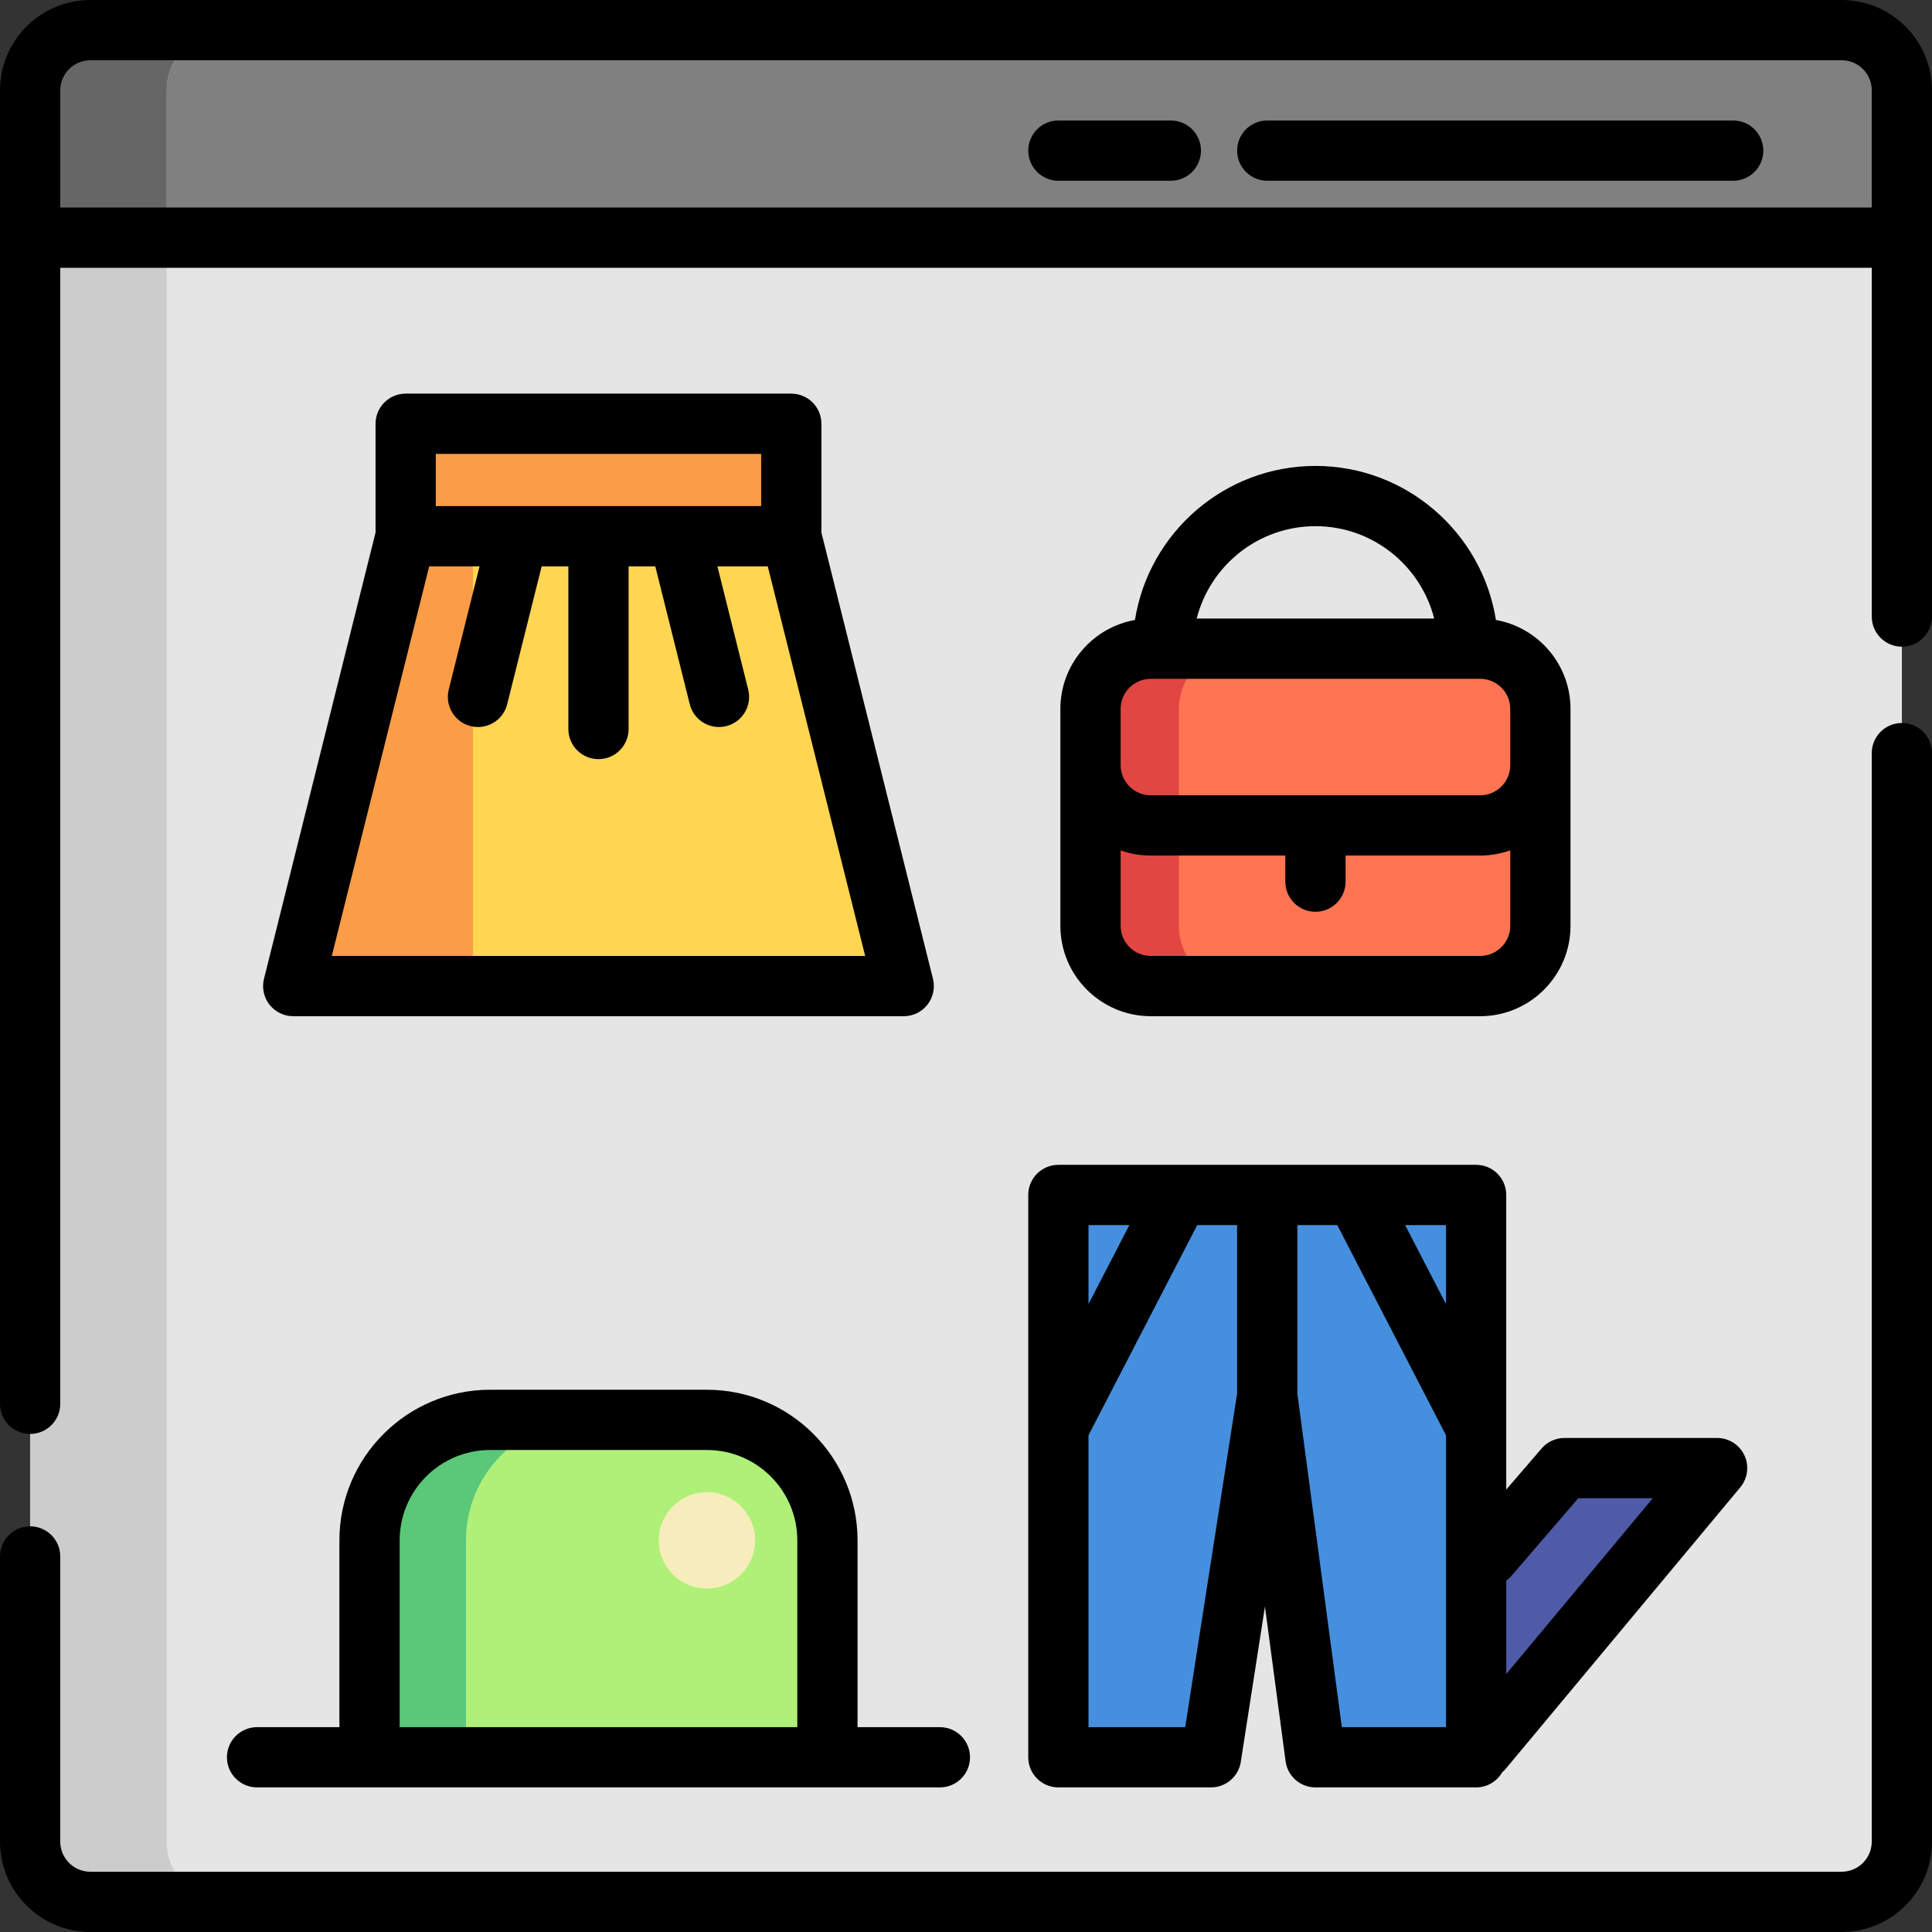 <?xml version="1.0" encoding="iso-8859-1"?>
<!-- Uploaded to: SVG Repo, www.svgrepo.com, Generator: SVG Repo Mixer Tools -->
<svg version="1.1" id="Layer_1" xmlns="http://www.w3.org/2000/svg" xmlns:xlink="http://www.w3.org/1999/xlink" 
	 viewBox="0 0 512 512" xml:space="preserve">
<rect x="0" y="0" width="512" height="512" fill="#333333" stroke="none"/>
<path style="fill:#E5E5E5;" d="M488.05,504.017H23.95c-8.818,0-15.967-7.149-15.967-15.967V23.95
	c0-8.818,7.149-15.967,15.967-15.967h464.1c8.818,0,15.967,7.149,15.967,15.967v464.1
	C504.017,496.868,496.868,504.017,488.05,504.017z"/>
<path style="fill:#808080;" d="M504.017,23.95c0-8.818-7.149-15.967-15.967-15.967H23.95c-8.818,0-15.967,7.149-15.967,15.967v39.03
	h496.033V23.95z"/>
<path style="fill:#CCCCCC;" d="M44.175,488.05V23.95c0-8.818,7.149-15.967,15.967-15.967H23.95c-8.818,0-15.967,7.149-15.967,15.967
	v464.1c0,8.818,7.149,15.967,15.967,15.967h36.191C51.323,504.017,44.175,496.868,44.175,488.05z"/>
<path style="fill:#666666;" d="M60.141,7.983H23.95c-8.818,0-15.967,7.149-15.967,15.967v39.03h36.191V23.95
	C44.175,15.132,51.323,7.983,60.141,7.983z"/>
<rect x="107.509" y="112.299" style="fill:#FB9D46;" width="102.187" height="29.805"/>
<polygon style="fill:#FFD652;" points="239.501,261.322 77.705,261.322 107.509,142.104 209.696,142.104 "/>
<polygon style="fill:#FB9D46;" points="107.509,142.104 77.705,261.322 125.33,261.322 125.33,142.104 "/>
<polygon style="fill:#4F5AA8;" points="391.185,465.696 348.607,465.696 414.603,389.056 455.052,389.056 "/>
<polygon style="fill:#458FDE;" points="280.482,316.674 280.482,346.478 280.482,465.696 320.931,465.696 335.834,369.896 
	348.607,465.696 391.185,465.696 391.185,346.478 391.185,316.674 "/>
<path style="fill:#AFF078;" d="M219.277,461.439H97.929v-53.222c0-17.637,14.297-31.933,31.933-31.933h57.48
	c17.637,0,31.933,14.297,31.933,31.933V461.439z"/>
<circle style="fill:#F7EDBC;" cx="187.343" cy="408.216" r="12.773"/>
<path style="fill:#5AC779;" d="M155.41,376.283h-25.547c-17.637,0-31.933,14.297-31.933,31.933v53.222h25.547v-53.222
	C123.476,390.579,137.773,376.283,155.41,376.283z"/>
<path style="fill:#FF7452;" d="M392.249,261.322h-87.285c-8.818,0-15.967-7.149-15.967-15.967v-57.48
	c0-8.818,7.149-15.967,15.967-15.967h87.285c8.818,0,15.967,7.149,15.967,15.967v57.48
	C408.216,254.173,401.067,261.322,392.249,261.322z"/>
<path style="fill:#E24642;" d="M312.416,245.356v-57.48c0-8.818,7.149-15.967,15.967-15.967h-23.418
	c-8.818,0-15.967,7.149-15.967,15.967v57.48c0,8.818,7.149,15.967,15.967,15.967h23.418
	C319.565,261.322,312.416,254.173,312.416,245.356z"/>
<path d="M504.017,191.601c-4.41,0-7.983,3.574-7.983,7.983V488.05c0,4.403-3.581,7.983-7.983,7.983H23.95
	c-4.403,0-7.983-3.581-7.983-7.983v-75.576c0-4.409-3.574-7.983-7.983-7.983S0,408.065,0,412.474v75.576
	C0,501.257,10.743,512,23.95,512h464.1c13.206,0,23.95-10.743,23.95-23.95V199.584C512,195.175,508.427,191.601,504.017,191.601z"/>
<path d="M488.05,0H23.95C10.743,0,0,10.743,0,23.95v39.03v309.045c0,4.409,3.574,7.983,7.983,7.983s7.983-3.574,7.983-7.983V70.964
	h480.067v92.429c0,4.409,3.573,7.983,7.983,7.983c4.41,0,7.983-3.574,7.983-7.983V62.98V23.95C512,10.743,501.255,0,488.05,0z
	 M15.967,54.997V23.95c0-4.403,3.581-7.983,7.983-7.983h464.1c4.403,0,7.983,3.581,7.983,7.983v31.047H15.967z"/>
<path d="M459.31,31.933H335.834c-4.41,0-7.983,3.574-7.983,7.983s3.573,7.983,7.983,7.983H459.31c4.41,0,7.983-3.574,7.983-7.983
	S463.72,31.933,459.31,31.933z"/>
<path d="M310.287,31.933h-29.805c-4.41,0-7.983,3.574-7.983,7.983s3.573,7.983,7.983,7.983h29.805c4.41,0,7.983-3.574,7.983-7.983
	S314.697,31.933,310.287,31.933z"/>
<path d="M209.696,104.316H107.509c-4.409,0-7.983,3.574-7.983,7.983v28.823L69.96,259.386c-0.597,2.384-0.061,4.911,1.452,6.85
	s3.834,3.07,6.293,3.07h80.898h80.898c2.459,0,4.779-1.133,6.293-3.07c1.514-1.937,2.049-4.464,1.452-6.85L217.68,141.123v-28.823
	C217.68,107.89,214.105,104.316,209.696,104.316z M201.713,120.283v13.838h-86.22v-13.838H201.713z M158.603,253.339H87.93
	l25.813-103.252h13.346l-8.164,32.658c-1.07,4.277,1.531,8.611,5.809,9.681c0.649,0.163,1.301,0.241,1.943,0.241
	c3.577,0,6.832-2.422,7.739-6.049l9.133-36.531h7.072v43.11c0,4.409,3.574,7.983,7.983,7.983c4.409,0,7.983-3.574,7.983-7.983
	v-43.11h7.072l9.133,36.531c0.907,3.628,4.162,6.049,7.739,6.049c0.641,0,1.292-0.078,1.943-0.241
	c4.278-1.069,6.878-5.404,5.809-9.681l-8.164-32.658h13.346l25.813,103.252H158.603z"/>
<path d="M272.499,316.674v61.888c0,0.002,0,0.004,0,0.006v87.128c0,4.409,3.573,7.983,7.983,7.983h40.449
	c3.935,0,7.284-2.868,7.889-6.756l6.406-41.181l5.468,41.009c0.529,3.966,3.913,6.928,7.914,6.928h42.578
	c2.972,0,5.559-1.626,6.933-4.034c0.345-0.293,0.675-0.608,0.975-0.968l62.093-74.511c1.983-2.379,2.411-5.692,1.096-8.496
	c-1.315-2.805-4.133-4.597-7.231-4.597h-40.449c-2.325,0-4.533,1.013-6.05,2.774l-9.384,10.898v-16.176c0-0.002,0-0.004,0-0.006
	v-61.888c0-4.409-3.573-7.983-7.983-7.983H280.482C276.072,308.69,272.499,312.265,272.499,316.674z M314.093,457.713h-25.628
	v-77.358l28.809-55.698h10.575v44.62L314.093,457.713z M355.596,457.713l-11.779-88.349v-44.707h10.575l28.809,55.698v77.358
	H355.596z M400.487,417.683l17.776-20.644h19.743l-38.839,46.607v-24.747C399.642,418.549,400.087,418.149,400.487,417.683z
	 M383.202,345.599l-10.832-20.942h10.832V345.599z M299.298,324.657l-10.832,20.942v-20.942H299.298z"/>
<path d="M60.141,465.696c0,4.409,3.574,7.983,7.983,7.983h180.956c4.409,0,7.983-3.574,7.983-7.983s-3.574-7.983-7.983-7.983H227.26
	v-49.497c0-22.011-17.906-39.917-39.917-39.917h-57.48c-22.011,0-39.917,17.906-39.917,39.917v49.497H68.125
	C63.716,457.713,60.141,461.288,60.141,465.696z M105.913,408.216c0-13.207,10.743-23.95,23.95-23.95h57.48
	c13.207,0,23.95,10.743,23.95,23.95v49.497h-105.38V408.216z"/>
<path d="M392.249,269.306c13.206,0,23.95-10.743,23.95-23.95v-57.48c0-11.777-8.548-21.589-19.763-23.576
	c-3.662-23.103-23.713-40.823-47.83-40.823c-24.117,0-44.168,17.72-47.83,40.823c-11.215,1.987-19.763,11.799-19.763,23.576v57.48
	c0,13.207,10.745,23.95,23.95,23.95H392.249z M348.607,139.443c15.147,0,27.902,10.428,31.469,24.482h-62.94
	C320.705,149.871,333.46,139.443,348.607,139.443z M296.981,187.875c0-4.403,3.581-7.983,7.983-7.983h87.285
	c4.403,0,7.983,3.581,7.983,7.983v14.902c0,4.403-3.581,7.983-7.983,7.983h-87.285c-4.403,0-7.983-3.581-7.983-7.983V187.875z
	 M296.981,245.356v-20.001c2.498,0.887,5.185,1.373,7.983,1.373h35.659v6.919c0,4.409,3.573,7.983,7.983,7.983
	c4.41,0,7.983-3.574,7.983-7.983v-6.919h35.659c2.798,0,5.485-0.488,7.983-1.373v20.001c0,4.403-3.581,7.983-7.983,7.983h-87.285
	C300.562,253.339,296.981,249.758,296.981,245.356z"/>
</svg>